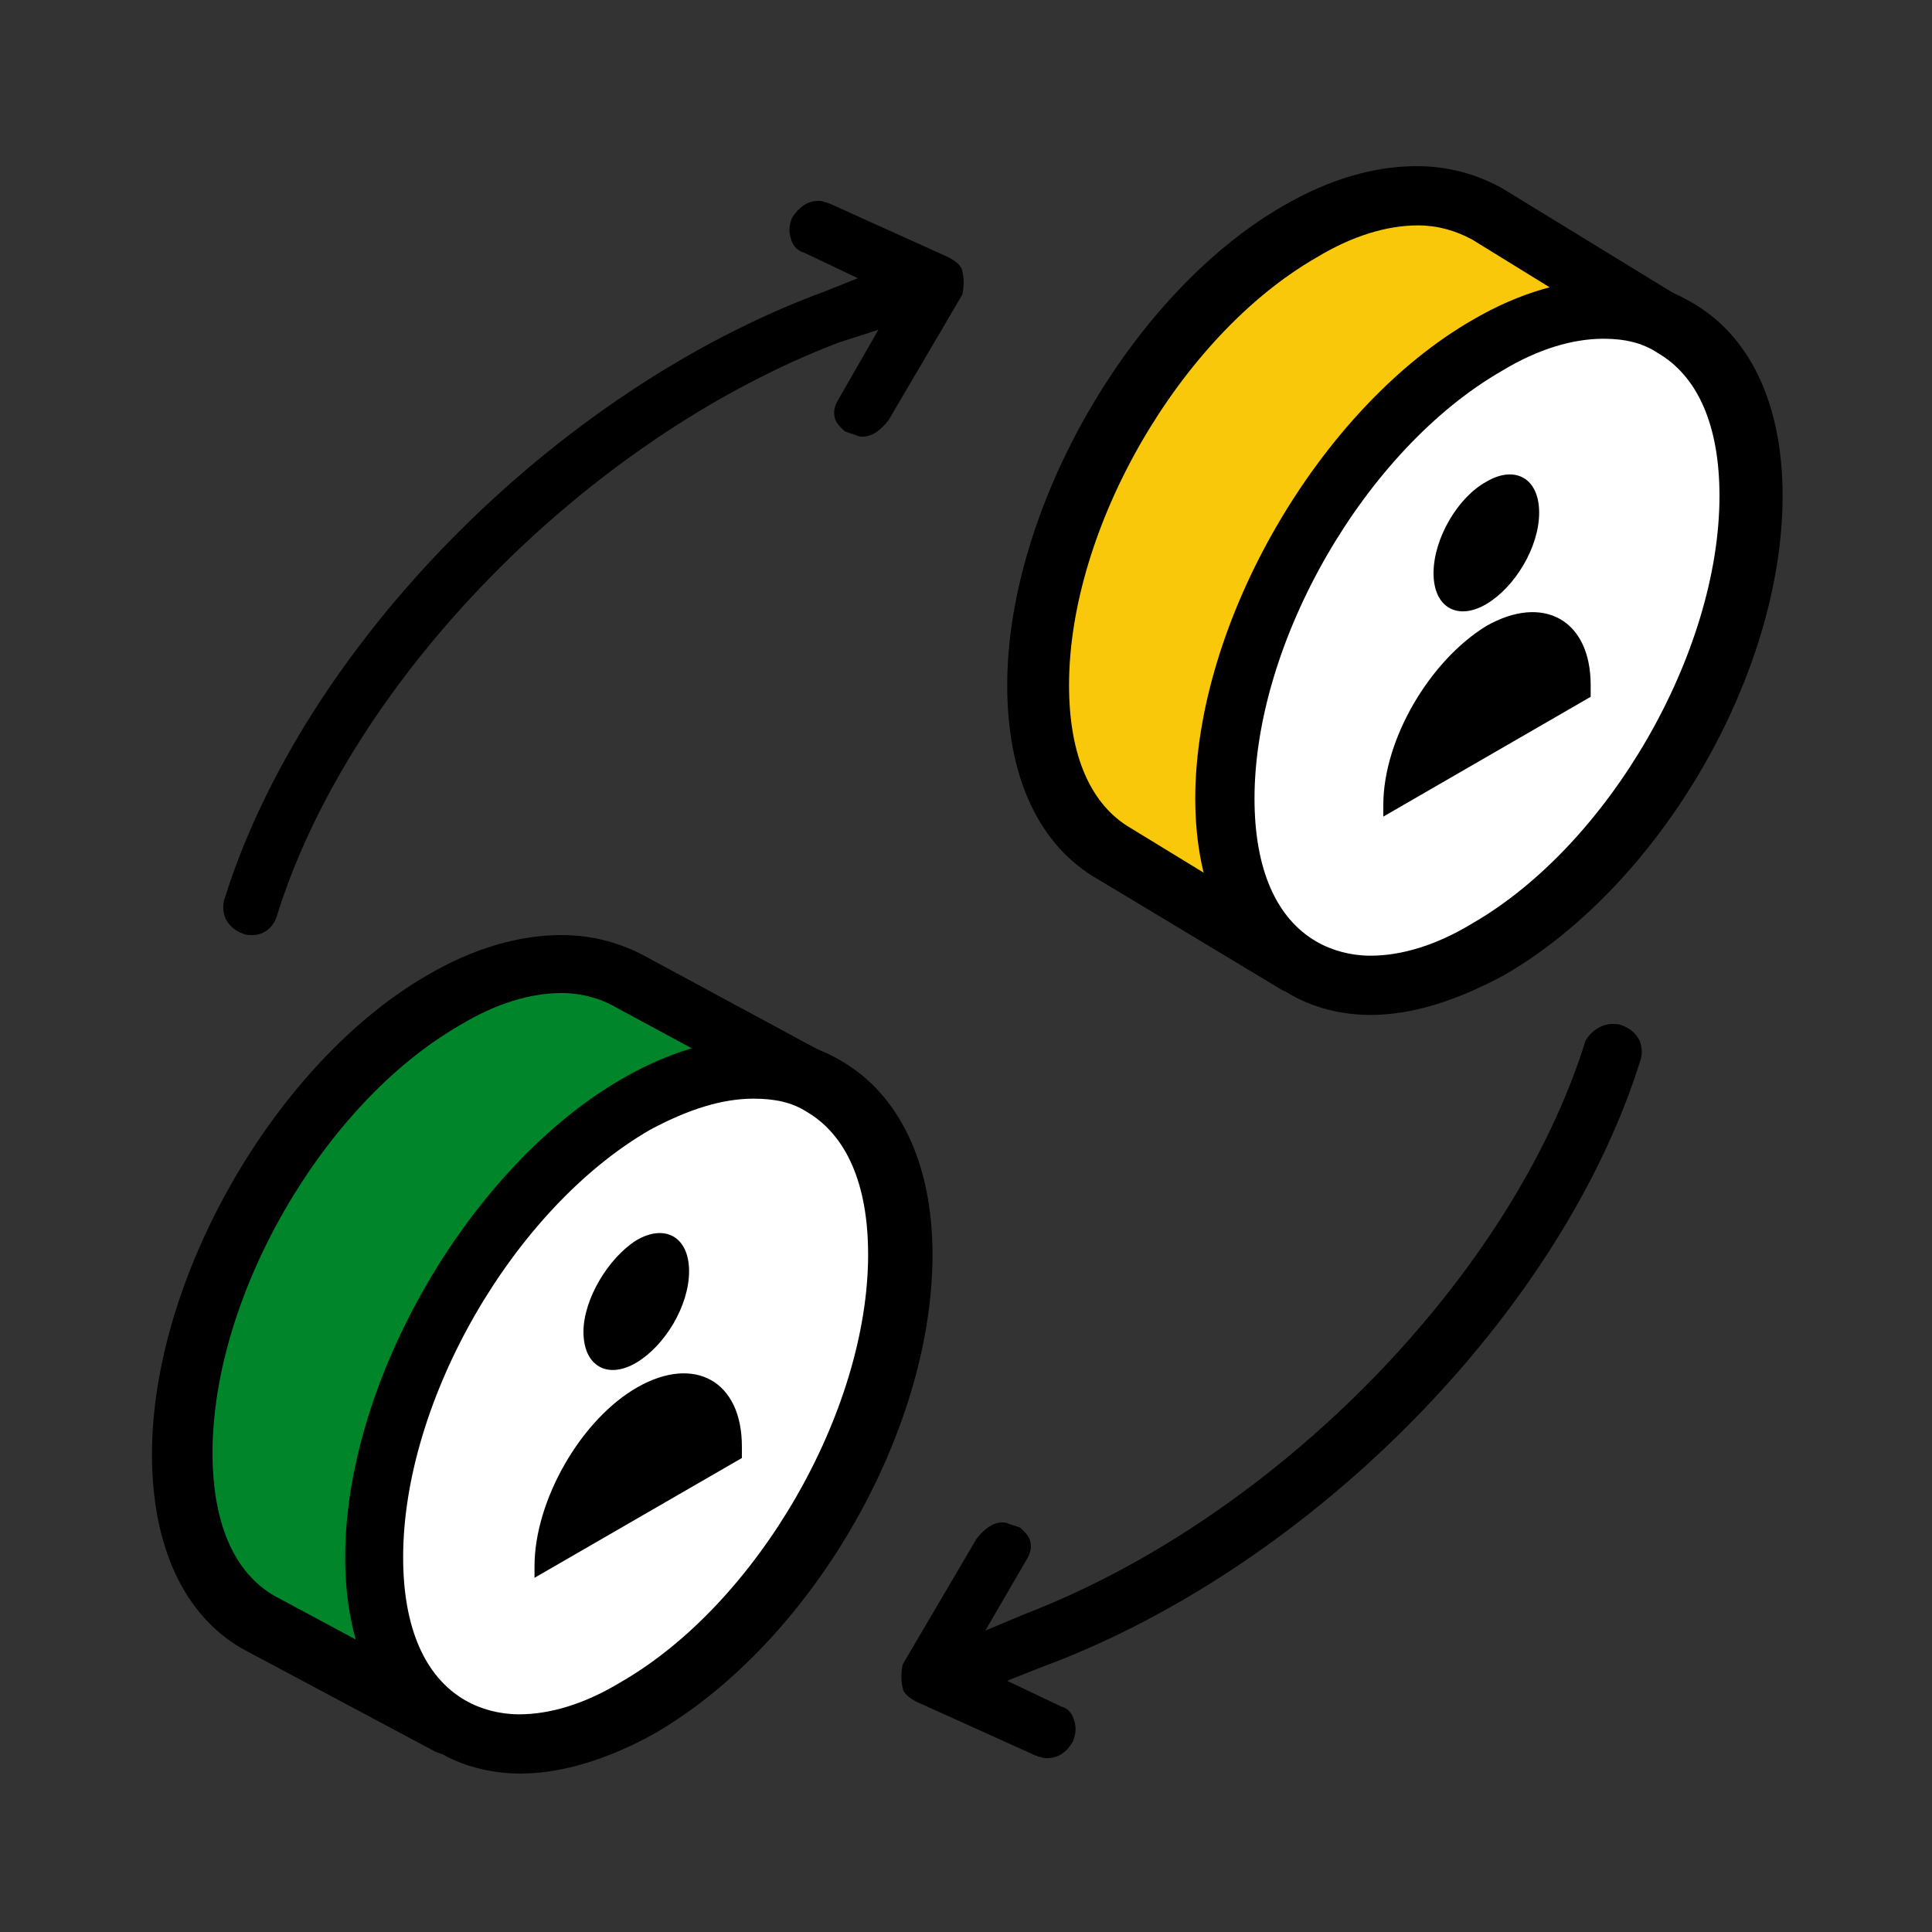 <?xml version="1.0" encoding="utf-8"?>
<!-- Generator: Adobe Illustrator 27.0.1, SVG Export Plug-In . SVG Version: 6.00 Build 0)  -->
<svg version="1.1" id="Layer_1" xmlns="http://www.w3.org/2000/svg" xmlns:xlink="http://www.w3.org/1999/xlink" x="0px" y="0px"
	 viewBox="0 0 150 150" style="enable-background:new 0 0 150 150;" xml:space="preserve">
<rect x="0" y="0" width="150" height="150" fill="#333333" stroke="none"/>
<style type="text/css">
	.st0{fill:none;}
	.st1{fill:#FAC80A;}
	.st2{fill:#FFFFFF;}
	.st3{fill:#00852B;}
</style>
<rect x="0.1" y="0.3" class="st0" width="149.9" height="149.9"/>
<g>
	<g>
		<path class="st1" d="M97.4,72.6l-10.9-6.3c-3.6-2.1-6-6.6-6-13.1c0-13,9-28.8,20.4-35.2c5.7-3.3,10.7-3.6,14.5-1.4l14.2,8.5"/>
		<path d="M100.9,77.2c-0.4,0-0.8-0.1-1.3-0.3l-14.3-8.6c-4.6-2.6-7.1-7.9-7.1-15.1c0-13.7,9.6-30.4,21.4-37.2
			c3.6-2.1,7.1-3.1,10.4-3.1c2.4,0,4.6,0.6,6.6,1.7l14.7,9c0.5,0.3,0.9,0.8,1,1.5c0.2,0.6,0.1,1.2-0.2,1.7c-0.4,0.7-1.2,1.1-2.1,1.1
			c-0.4,0-0.8-0.1-1.1-0.3l-14.6-9c-1.3-0.7-2.7-1.1-4.2-1.1c-2.4,0-5.1,0.8-7.9,2.5c-10.6,6.1-19.2,21-19.2,33.2
			c0,5.5,1.7,9.3,4.8,11.1l14.4,8.8c0.5,0.3,0.9,0.8,1.1,1.4c0.2,0.6,0.1,1.1-0.2,1.6C102.6,76.8,101.7,77.2,100.9,77.2z"/>
		
			<ellipse transform="matrix(0.503 -0.864 0.864 0.503 13.94 124.684)" class="st2" cx="115.4" cy="50.2" rx="28.8" ry="16.6"/>
		<path d="M106.4,78.8c-2.3,0-4.6-0.6-6.4-1.7c-4.6-2.6-7.2-8-7.2-15.1c0-13.7,9.7-30.4,21.6-37.2c3.6-2.1,7.2-3.1,10.4-3.1
			c2.4,0,4.5,0.6,6.4,1.7c4.7,2.6,7.2,8,7.2,15.1c0,13.9-9.5,30.2-21.6,37.2C112.9,77.8,109.5,78.8,106.4,78.8z M124.5,26.3
			c-2.4,0-5.1,0.8-7.9,2.5C106,34.9,97.4,49.8,97.4,62c0,5.5,1.7,9.3,4.8,11.1c1.2,0.7,2.7,1.1,4.2,1.1c2.4,0,5.1-0.8,7.9-2.5
			c10.6-6.1,19.2-21,19.2-33.2c0-5.5-1.7-9.3-4.8-11.1C127.5,26.6,126.1,26.3,124.5,26.3z"/>
		<g>
			<g>
				<g>
					<path d="M115.4,48.6c4.4-2.5,8.1-0.5,8.1,4.6v0.9l-16.1,9.3v-0.9C107.4,57.4,111,51.3,115.4,48.6z"/>
				</g>
				<g>
					<path d="M115.4,37.4c2.2-1.3,4.1-0.3,4.1,2.4s-1.9,5.8-4.1,7.1c-2.2,1.3-4.1,0.3-4.1-2.4S113.2,38.6,115.4,37.4z"/>
				</g>
			</g>
		</g>
	</g>
	<g>
		<path class="st3" d="M30.9,132.3L20,126c-3.6-2.1-6-6.6-6-13.1c0-13,9-28.8,20.4-35.2c5.7-3.3,10.7-3.6,14.5-1.4l10.9,6.3"/>
		<path d="M35.1,136.3c-0.4,0-0.8-0.1-1.3-0.3l-15-8c-4.5-2.6-7-7.9-7-15.1c0-13.7,9.6-30.4,21.4-37.2c3.6-2.1,7.1-3.1,10.4-3.1
			c2.4,0,4.6,0.6,6.6,1.7l15,8.1c0.5,0.3,0.9,0.8,1,1.4c0.2,0.6,0.1,1.2-0.2,1.7c-0.4,0.7-1.2,1.1-2.1,1.1c-0.4,0-0.8-0.1-1.1-0.3
			l-15-8.1c-1.2-0.7-2.7-1.1-4.2-1.1c-2.4,0-5.1,0.8-7.9,2.5c-10.6,6.1-19.2,21-19.2,33.2c0,5.5,1.7,9.3,4.8,11.1l15.1,8.1
			c1.1,0.7,1.5,2.1,0.8,3.1C36.7,135.9,35.9,136.3,35.1,136.3z"/>
		
			<ellipse transform="matrix(0.503 -0.864 0.864 0.503 -69.65 96.957)" class="st2" cx="49.5" cy="109.1" rx="28.8" ry="16.6"/>
		<path d="M40.4,137.7c-2.3,0-4.6-0.6-6.4-1.7c-4.6-2.6-7.2-8-7.2-15.1c0-13.7,9.7-30.4,21.6-37.2c3.5-2,7.1-3.1,10.3-3.1
			c2.4,0,4.6,0.6,6.5,1.7c4.6,2.6,7.2,8,7.2,15.1c0,13.9-9.5,30.2-21.6,37.2C47.2,136.6,43.6,137.7,40.4,137.7z M58.5,85.3
			c-2.4,0-5,0.8-8,2.4c-10.6,6.1-19.2,21-19.2,33.2c0,5.5,1.7,9.3,4.8,11.1c1.2,0.7,2.7,1.1,4.2,1.1c2.4,0,5.1-0.8,7.9-2.5
			c10.6-6.1,19.2-21,19.2-33.2c0-5.5-1.7-9.3-4.8-11.1C61.5,85.6,60.2,85.3,58.5,85.3z"/>
		<g>
			<g>
				<g>
					<path d="M49.5,107.7c4.4-2.5,8.1-0.5,8.1,4.6v0.9l-16.1,9.3v-0.9C41.5,116.5,45.1,110.2,49.5,107.7z"/>
				</g>
				<g>
					<path d="M49.4,96.3c2.2-1.3,4.1-0.3,4.1,2.4c0,2.7-1.9,5.8-4.1,7.1c-2.2,1.3-4.1,0.3-4.1-2.4C45.3,100.9,47.2,97.7,49.4,96.3z"
						/>
				</g>
			</g>
		</g>
	</g>
	<path d="M19.6,72.6c-0.2,0-0.5,0-0.7-0.1c-0.6-0.2-1.1-0.6-1.4-1.2c-0.2-0.5-0.2-1-0.1-1.4c6.1-19.7,25.7-39.6,46.7-47.3l2.5-1
		l-4.2-2c-0.5-0.1-0.9-0.6-1-1.1c-0.2-0.6-0.1-1.1,0.1-1.6c0.5-0.8,1.2-1.3,2-1.3c0.2,0,0.4,0,0.5,0.1l0.1,0c0.1,0,0.2,0.1,0.3,0.1
		l9.3,4.2c0.9,0.5,1,0.9,1,1c0.2,0.7,0.1,1.6,0,1.9l-5.7,9.7c-0.6,0.8-1.3,1.3-2,1.3c-0.2,0-0.3,0-0.5-0.1l-0.9-0.3
		c-0.2-0.2-0.7-0.6-0.8-1.1c-0.1-0.5,0-0.9,0.3-1.4l3.1-5.4l-3.1,1c-19.6,7.5-37.9,26.2-43.6,44.5C21.2,72.1,20.4,72.6,19.6,72.6z"
		/>
	<path d="M81.3,136.5c-0.2,0-0.4,0-0.5-0.1l-0.1,0c-0.1,0-0.2-0.1-0.3-0.1l-9.3-4.2c-0.9-0.5-1-0.9-1-1c-0.2-0.7-0.1-1.6,0-1.9
		l5.7-9.7c0.6-0.8,1.3-1.3,2-1.3c0.2,0,0.3,0,0.5,0.1l0.9,0.3c0.2,0.2,0.7,0.6,0.8,1.1c0.1,0.5,0,0.9-0.3,1.4l-3.2,5.5l3.1-1.3
		c19.5-7.5,37.8-26.2,43.5-44.5c0.4-0.7,1.2-1.3,2.1-1.3c0.2,0,0.5,0,0.7,0.1c0.6,0.2,1.1,0.6,1.4,1.2c0.2,0.5,0.2,1,0.1,1.4
		c-6.1,19.7-25.7,39.6-46.7,47.3l-2.5,1l4.2,2c0.5,0.1,0.9,0.6,1,1.1c0.2,0.6,0.1,1.1-0.1,1.6C82.8,136.1,82.1,136.5,81.3,136.5z"/>
</g>
</svg>
